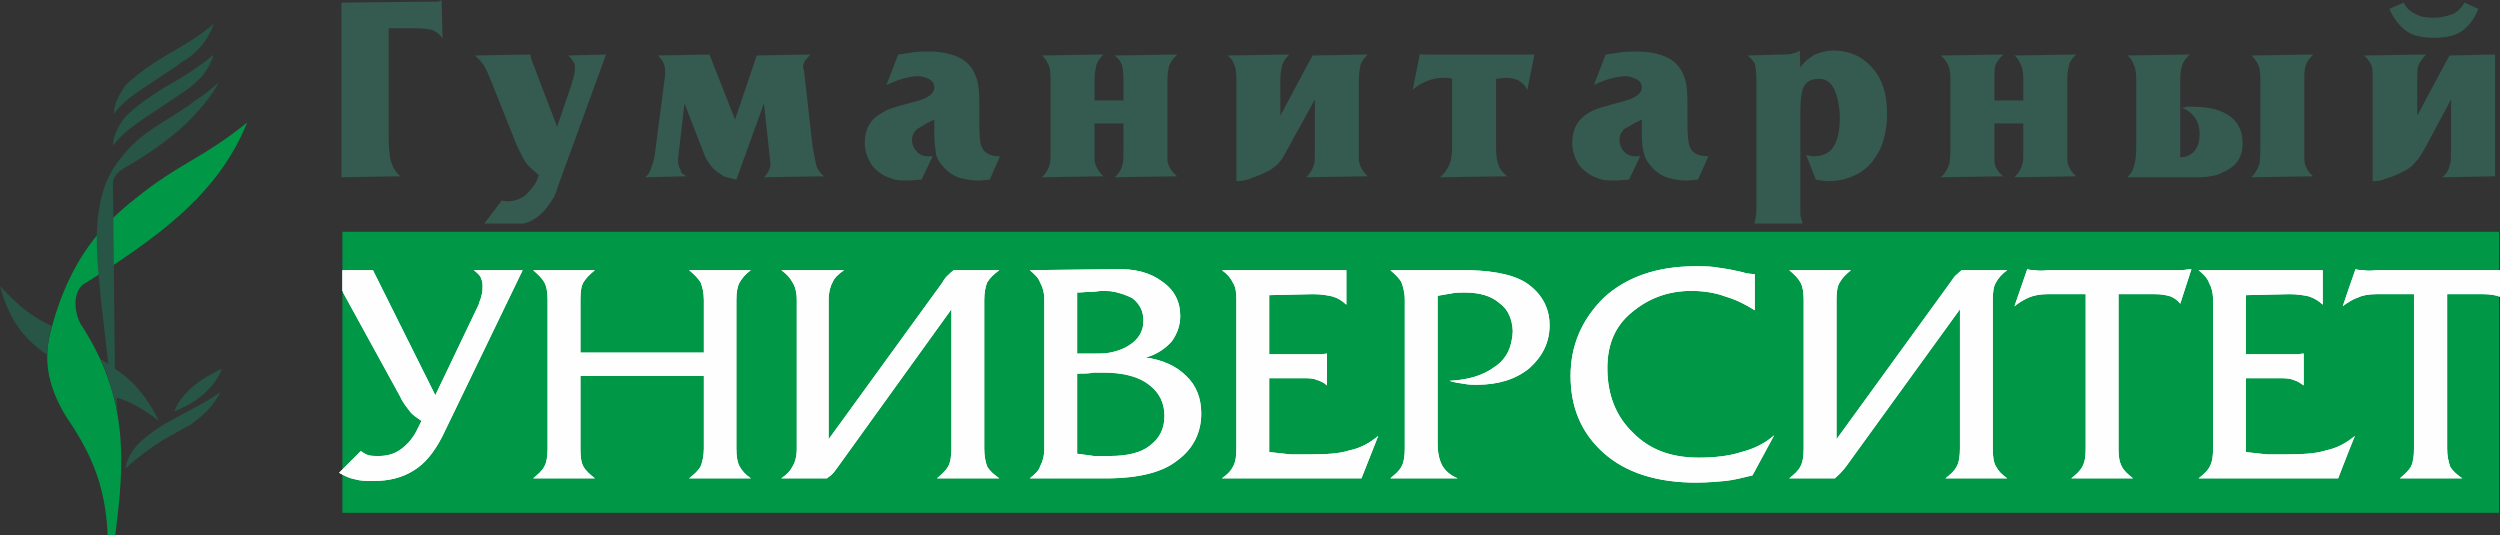 <svg xmlns="http://www.w3.org/2000/svg" xml:space="preserve" id="svg2" width="287.799" height="61.604" style="clip-rule:evenodd;fill-rule:evenodd;image-rendering:optimizeQuality;shape-rendering:geometricPrecision;text-rendering:geometricPrecision" version="1.1" viewBox="0 0 7614.999 1630"><rect x="0" y="0" width="7614.999" height="1630" fill="#333333" stroke="none"/><defs id="defs4"><style id="style6" type="text/css">.fil0{fill:#009846}.fil3{fill:#fefefe}</style></defs><g id="Layer_x0020_1" transform="translate(-1366 -3647)"><path id="path10" d="M2119 4020c-140 113-205 122-342 233-92 73-201 178-259 413-21 89 0 167 47 246 71 105 122 202 129 365h23c29-224 42-419-106-644-14-25-28-85 6-118 224-141 412-272 502-495" class="fil0" style="fill:#009846"/><path id="path12" d="M1863 4941v46c-33 21-72 48-115 87 3-32 30-68 50-85 22-20 45-35 65-48m0-923v64c-32 23-68 48-110 72-21 11-40 25-43 49 2 189 4 377 6 567 62 40 103 96 134 159-42-32-85-59-129-71 0 17 3 33 3 50-5-29-11-56-19-79v2c0-2-2-7-2-9-9-30-19-56-30-80 8 4 15 8 23 14-7-61-14-121-21-182-9-99-23-193-7-292 13-80 41-129 92-184 31-33 64-55 103-80m0-102c-37 23-76 49-115 86-22 29-38 60-38 89 36-48 84-76 153-122zm0-95v54c-69 48-114 70-150 119 0-29 15-60 39-91 38-35 75-60 111-82m-340 819c-84-41-111-76-157-121 24 85 59 152 144 209 0-29 7-62 13-88m441 246c-32 18-66 35-101 55v46c31-18 59-33 83-46 7-5 12-9 18-14zm0-70v49c-20 14-42 25-67 35 12-32 36-60 67-84m0-865v40c-27 31-60 60-101 91v-64c31-20 65-39 101-67m0-98c-32 24-66 42-101 63v53c20-13 40-27 62-42 15-10 29-20 39-31zm0-93v43c-11 11-25 22-42 32-21 15-40 29-59 40v-54c35-21 69-39 101-61m0 43v-43c18-13 36-25 53-41-9 28-25 57-53 84m0 93v-43c18-11 36-25 53-40-9 29-24 58-53 83m0 95v-40c22-14 44-32 68-53-15 30-39 62-68 93m0 874c37-27 64-57 78-95-27 13-55 28-78 46zm0 62v-41c25-13 50-28 74-45-17 32-39 60-74 86" style="fill:#275546"/><path id="path14" d="M8978 4353H2409v856h6569z" class="fil0" style="fill:#009846"/><path id="path16" d="m8966 4184-161 3c15-12 22-27 24-42 3-5 3-22 3-46v-149l-81 151c-10 17-19 32-27 39-7 10-17 18-29 25-19 10-37 19-56 24-17 8-32 10-46 10v-310c0-22 0-37-5-46-5-10-13-20-22-27l190-3c-12 13-19 22-24 35-3 9-3 24-3 41v110l98-183 139-3zm-278-529-44 19c14 32 32 54 54 69 21 14 48 19 82 19 35 0 62-5 83-19 22-15 39-37 52-69l-42-19c-10 17-22 29-39 36-14 5-34 10-54 10-22 0-39-2-53-10-17-7-32-19-39-36m-303 444v37c3 19 10 34 27 48l-188 3c12-12 20-27 25-42 0-5 2-22 2-46v-210c0-22-2-37-7-46-5-10-13-20-20-27l188-3c-12 13-20 22-22 32-5 12-5 25-5 44zm-378-195v222c20 0 34-8 44-20q15-18 15-51c0-19-5-37-15-51-10-12-24-25-42-29 5 0 10 0 18-3h12c48 0 85 7 112 24 32 20 46 49 46 88 0 42-19 71-61 88-17 10-36 12-61 15h-229c12-12 19-25 22-42 2-7 5-24 5-46v-210c0-22-3-37-8-46-4-10-9-20-19-27l190-3c-14 13-22 25-24 37-5 15-5 32-5 54m-344 195v37c2 19 12 34 27 48l-188 3c12-12 22-27 24-42 3-5 3-22 3-46v-76h-88v113c0 19 10 34 27 48l-191 3c15-12 22-27 27-42 0-5 3-22 3-46v-210c0-22-3-37-8-46-5-10-12-20-22-27l191-3c-13 13-20 22-25 35-2 9-2 24-2 41v64h88v-64c0-22-3-37-8-46-5-10-9-20-19-27l188-3c-13 13-20 22-22 35-3 9-5 24-5 41zm-813-247c12-17 27-29 44-39 17-7 37-12 56-12 51 0 93 20 122 56 30 35 42 81 42 137 0 27-3 51-10 76-7 27-19 48-34 68-17 22-39 37-61 46q-33 15-81 15l-31-5-30-76c5 3 8 3 13 3 2 2 7 2 12 2 29 0 51-12 63-36q15-30 15-81c0-29-5-56-12-75-10-30-27-44-52-44-24 0-41 9-49 31-4 13-7 35-7 64v322c3 10 5 17 7 24h-148c2-2 2-2 2-4 2-10 5-25 5-40v-395c0-24-3-39-5-49-5-7-12-17-22-24l108-3c9 0 19 0 26-2 10-2 17-5 25-10zm-312 342-32 3c-22 0-41-3-58-8s-32-14-47-29c-14-15-24-29-27-44-5-15-7-37-7-61v-44l-24 12c-13 8-22 13-30 17-9 10-14 20-14 32 0 15 5 27 14 37 8 9 20 14 35 14h14l-34 71-39 3c-15 0-29 0-44-3-15-5-29-10-39-17-15-10-29-22-37-39-9-17-14-37-14-54 0-44 17-75 53-95 15-10 49-19 105-34 37-10 54-24 54-42 0-9-5-19-15-24-9-5-22-10-34-10-14 0-31 3-49 8-17 5-34 12-48 19l36-93c15-2 30-4 47-7 17-2 34-2 51-2 19 0 39 2 58 7 20 5 37 12 49 22 20 15 30 34 37 56 5 17 7 42 7 71v63c0 37 3 61 7 71 8 20 27 29 57 29zm-749-307c-8-3-17-3-27-3-29 0-59 10-88 32l-5 5 22-110c5 2 10 2 15 2h334l-22 108c-7-15-15-22-27-29-10-5-22-8-39-8l-29 3v212c0 19 2 37 7 49q4.5 18 27 36l-205 3c15-12 24-27 29-39s8-30 8-49zm-284 212v37c3 19 13 34 27 48l-187 3c12-12 21-27 24-42 2-5 2-22 2-46v-149l-83 151c-9 17-17 32-24 39-7 10-20 18-29 25-20 10-39 19-56 24-17 8-35 10-47 10v-310c0-22-2-37-7-46-3-10-10-20-20-27l188-3c-12 13-19 22-22 35-2 9-5 24-5 41v110l98-183 168-3c-12 13-19 22-22 32-2 12-5 25-5 44zm-583 0v37c3 19 13 34 30 48l-191 3c15-12 22-27 25-42 2-5 2-22 2-46v-76h-88v113c3 19 13 34 27 48l-188 3c13-12 22-27 25-42 2-5 2-22 2-46v-210c0-22-2-37-7-46-5-10-10-20-20-27l188-3c-12 13-19 22-22 35-2 9-5 24-5 41v64h88v-64c0-22-2-37-5-46-5-10-12-20-22-27l191-3c-13 13-20 22-25 35-2 9-5 24-5 41zm-541 95-32 3c-22 0-41-3-59-8-17-5-31-14-46-29s-24-29-27-44c-2-15-5-37-5-61v-44l-24 12c-12 8-22 13-29 17-10 10-15 20-15 32 0 15 5 27 15 37 7 9 19 14 34 14h14l-34 71-39 3c-14 0-29 0-44-3-14-5-29-10-39-17-14-10-29-22-36-39-10-17-15-37-15-54 0-44 17-75 56-95 12-10 46-19 103-34 36-10 53-24 53-42 0-9-5-19-14-24-10-5-22-10-35-10-14 0-31 3-48 8s-34 12-49 19l36-93c15-2 30-4 47-7 17-2 34-2 51-2s37 2 56 7c20 5 37 12 49 22 20 15 29 34 37 56 5 17 7 42 7 71v63c0 37 2 61 7 71 8 20 27 29 56 29zm-547-381c-7 8-12 15-17 20-2 5-5 12-5 22 3 2 3 5 3 7l26 230c5 26 8 46 12 61 5 12 13 24 23 31l-183 3c7-7 12-15 16-22 3-10 5-17 3-27l-19-176-84 232-9-2c-12-3-22-5-30-8-4-4-14-9-24-17-10-9-19-19-27-34-5-7-9-19-17-39l-51-132-20 171c0 12 3 25 8 32 2 10 9 15 19 19l-127 3c10-7 17-20 22-39 5-12 8-30 10-49l29-224v-13c0-17-7-31-22-46l157-3 78 198 66-195zm-727 91c2-12 7-20 7-27 3-7 3-12 3-22 0-7 0-15-5-20-3-7-8-12-15-19l115-3-147 403c-9 34-19 42-27 54-12 19-29 36-53 49-8 5-17 7-25 9h-119l53-70c8 2 13 2 18 2 26 0 48-10 63-27 12-14 24-24 32-53-15-13-30-25-39-37-10-15-17-32-27-51l-81-203c-7-17-12-29-19-41-10-15-20-25-29-32l170-3c0 8 3 15 5 22 3 10 8 17 10 25l7 19 59 154zm-557 166c0 29 3 51 5 61 5 22 15 39 30 53l-179 3v-532l274-3h17c5 0 10-2 14-5l3 118c-7-13-20-22-32-27-14-3-32-5-51-5h-81z" style="fill:#355a4f"/><path id="path18" d="m3890 4985 347-478c5-10 12-18 17-22 5-5 10-10 17-15h139c-17 12-29 24-37 37-5 12-9 31-9 53v454c0 22 4 42 9 54 8 14 20 24 37 36h-190c14-12 26-22 34-36 7-12 10-32 10-54v-425l-345 479c-7 9-12 17-17 22-4 5-12 9-17 14h-139c17-12 27-22 34-36 8-12 13-32 13-54v-454c0-22-5-41-13-53-7-13-17-25-34-37h191c-18 12-30 24-35 37-7 12-12 31-12 53zm-756-264h376v-161c0-22-5-41-10-53-8-13-20-25-35-37h188c-17 12-26 24-34 37-7 12-10 31-10 53v454c0 22 3 42 10 54 8 14 17 24 34 36h-188c15-12 27-22 35-36 5-12 10-32 10-54v-222h-376v222c0 22 2 42 9 54 8 14 20 24 35 36h-188c14-12 27-22 34-36 7-12 10-32 10-54v-454c0-22-3-41-10-53-7-13-20-25-34-37h188c-15 12-27 24-35 37-7 12-9 31-9 53zm1613-254v66h-25c-7 0-19 3-34 3s-29 2-41 2v186h53c17 0 32 0 47-3v61h-51c-13 3-30 3-49 3v244c17 2 34 5 51 7h49v68h-244c14-12 27-22 31-36 8-15 13-32 13-54v-454c0-22-5-39-13-53-4-13-17-25-31-37zm-2338 3h93l190 381 132-276c2-10 7-17 9-29 3-10 3-20 3-30 0-9-3-19-7-27-5-7-13-14-20-19h149l-244 505c-25 49-54 85-88 105-34 22-76 32-122 32-20 0-39 0-56-5-17-3-32-10-49-20l66-66c7 5 15 10 24 13 10 2 20 2 30 2 24 0 46-5 66-19 19-13 36-32 48-54l17-34c-14-10-26-17-34-27-9-12-22-27-31-47l-174-317c0-2 0-2-2-5zm5410 73v471c0 22 2 39 10 54 7 14 19 24 34 36h-188c15-12 27-22 34-36 8-15 10-32 10-54v-471h-115c-22 0-41 3-58 10-15 7-30 15-44 27l39-113c10 3 17 3 24 3 10 2 22 2 39 0h405c10 0 22-3 32-3l-34 105c-7-9-17-17-29-22-13-4-27-7-49-7zm-859 442 347-478c7-10 12-18 17-22 5-5 12-10 17-15h139c-17 12-27 24-34 37-8 12-10 31-10 53v454c0 22 2 42 10 54 7 14 17 24 34 36h-188c15-12 27-22 34-36 7-12 10-32 10-54v-425l-347 479c-7 9-14 17-19 22s-10 9-15 14h-139c15-12 27-22 34-36 7-12 10-32 10-54v-454c0-22-3-41-10-53-7-13-19-25-34-37h188c-15 12-27 24-34 37-8 12-10 31-10 53zm-249-503v110c-27-17-56-32-90-42-32-12-69-17-103-17-70 0-129 22-180 64-51 41-76 97-76 171 0 83 27 148 78 197 51 52 117 76 200 76 49 0 93-5 130-17 39-10 73-27 100-51l-66 122c-29 7-56 14-83 17-25 2-54 5-88 5-120 0-215-30-283-91s-100-139-100-234c0-93 34-171 100-237 68-63 161-97 281-97 17 0 36 0 53 2 17 3 42 5 71 12 15 3 24 5 32 8 7 0 14 2 24 2m-905 622h-205c14-12 27-22 34-36 7-12 10-32 10-54v-454c0-22-5-39-10-53-7-13-20-25-34-37h241c83 2 147 17 183 46 39 30 61 71 61 122 0 52-22 95-61 130-41 34-95 51-161 51-12 0-24 0-39-3-14-2-29-4-44-9 56-3 100-15 137-42 37-24 54-61 56-110-2-36-14-66-41-85-25-22-61-32-105-32-15 0-30 0-42 3-14 2-29 5-41 7v451c0 27 5 49 14 66 10 17 25 30 47 39m-718-634h379v105c-13-12-25-20-42-25-17-4-37-7-61-7l-132 3v180h159c5 0 12-2 17-2v97c-7-7-20-14-32-17-10-5-24-5-41-5h-103v225c22 2 44 5 64 7h63c47 0 86-2 117-12 34-7 61-22 88-44l-51 129h-425c17-12 27-22 34-36 8-15 10-32 10-54v-454c0-22-2-39-10-51-7-15-17-27-34-39m-341 634v-68c53 0 95-10 122-32 29-22 44-51 44-90s-15-71-47-95c-26-22-66-34-119-37v-61c24-5 44-12 58-22 30-19 44-44 44-75 0-30-12-52-34-69-20-9-41-17-68-22v-66h17c58-2 105 10 141 37 37 25 56 61 56 105 0 29-9 54-26 78-20 22-44 39-79 49 49 7 91 24 123 56 31 29 46 68 46 115 0 58-25 107-71 141-44 37-114 54-207 56m3772-114c-19 14-44 24-68 29-32 10-71 12-117 12h-64c-21-2-44-5-63-7v-225h103c14 0 29 0 41 5 12 3 22 10 32 17v-97c-8 0-13 2-17 2h-159v-180l132-3c24 0 44 3 61 7 14 5 29 13 41 25v-105h-378c15 12 27 24 32 39 7 12 12 29 12 51v454c0 22-2 39-10 54-7 14-19 24-34 36h425l31-83zm0-461v39c-5 2-12 7-17 12zm0 39q15-12 30-15c14-7 34-10 56-10h114v471c0 22-2 39-9 54-8 14-20 24-34 36h190c-17-12-29-22-37-36-5-15-9-32-9-54v-471h109c22 0 39 3 49 7h3v-80h-376q-25.5 3-39 0c-8 0-15 0-25-3l-22 62zm0 453v-31c8-5 13-10 20-15z" class="fil3" style="fill:#fefefe"/><path id="path20" d="M8820 4543v471c0 22 4 39 9 54 8 14 20 24 37 36h-190c14-12 26-22 34-36 7-15 9-32 9-54v-471h-114c-22 0-42 3-56 10-17 7-32 15-47 27l39-113c10 3 17 3 25 3q13.5 3 39 0h376v80h-3c-10-4-27-7-49-7zm-757-73h378v105c-12-12-27-20-41-25-17-4-37-7-61-7l-132 3v180h159c4 0 9-2 17-2v97c-10-7-20-14-32-17-12-5-27-5-41-5h-103v225c19 2 42 5 63 7h64c46 0 85-2 117-12 32-7 61-22 88-44l-51 129h-425c15-12 27-22 34-36 8-15 10-32 10-54v-454c0-22-5-39-12-51-5-15-17-27-32-39m-244 73v471c0 22 2 39 10 54 7 14 19 24 34 36h-188c15-12 27-22 34-36 8-15 10-32 10-54v-471h-115c-22 0-41 3-58 10-15 7-30 15-44 27l39-113c10 3 17 3 24 3 10 2 22 2 39 0h405c10 0 22-3 32-3l-34 105c-7-9-17-17-29-22-13-4-27-7-49-7zm-859 442 347-478c7-10 12-18 17-22 5-5 12-10 17-15h139c-17 12-27 24-34 37-8 12-10 31-10 53v454c0 22 2 42 10 54 7 14 17 24 34 36h-188c15-12 27-22 34-36 7-12 10-32 10-54v-425l-347 479c-7 9-14 17-19 22s-10 9-15 14h-139c15-12 27-22 34-36 7-12 10-32 10-54v-454c0-22-3-41-10-53-7-13-19-25-34-37h188c-15 12-27 24-34 37-8 12-10 31-10 53zm-249-503v110c-27-17-56-32-90-42-32-12-69-17-103-17-70 0-129 22-180 64-51 41-76 97-76 171 0 83 27 148 78 197 51 52 117 76 200 76 49 0 93-5 130-17 39-10 73-27 100-51l-66 122c-29 7-56 14-83 17-25 2-54 5-88 5-120 0-215-30-283-91s-100-139-100-234c0-93 34-171 100-237 68-63 161-97 281-97 17 0 36 0 53 2 17 3 42 5 71 12 15 3 24 5 32 8 7 0 14 2 24 2m-905 622h-205c14-12 27-22 34-36 7-12 10-32 10-54v-454c0-22-5-39-10-53-7-13-20-25-34-37h241c83 2 147 17 183 46 39 30 61 71 61 122 0 52-22 95-61 130-41 34-95 51-161 51-12 0-24 0-39-3-14-2-29-4-44-9 56-3 100-15 137-42 37-24 54-61 56-110-2-36-14-66-41-85-25-22-61-32-105-32-15 0-30 0-42 3-14 2-29 5-41 7v451c0 27 5 49 14 66 10 17 25 30 47 39m-718-634h379v105c-13-12-25-20-42-25-17-4-37-7-61-7l-132 3v180h159c5 0 12-2 17-2v97c-7-7-20-14-32-17-10-5-24-5-41-5h-103v225c22 2 44 5 64 7h63c47 0 86-2 117-12 34-7 61-22 88-44l-51 129h-425c17-12 27-22 34-36 8-15 10-32 10-54v-454c0-22-2-39-10-51-7-15-17-27-34-39m-441 315v244c17 2 34 5 51 7h49c53 0 95-10 122-32 29-22 44-51 44-90s-15-71-47-95c-31-24-78-37-139-37h-31c-13 3-30 3-49 3m0-247v186h53c44 2 78-8 105-25 30-19 44-44 44-75 0-30-12-52-34-69-24-14-54-22-93-22-7 0-19 3-34 3s-29 2-41 2m-144-68 261-3c58-2 105 10 141 37 37 25 56 61 56 105 0 29-9 54-26 78-20 22-44 39-79 49 49 7 91 24 123 56 31 29 46 68 46 115 0 58-25 107-71 141-46 37-119 56-215 56h-236c14-12 27-22 31-36 8-15 13-32 13-54v-454c0-22-5-39-13-53-4-13-17-25-31-37m-613 515 347-478c5-10 12-18 17-22 5-5 10-10 17-15h139c-17 12-29 24-37 37-5 12-9 31-9 53v454c0 22 4 42 9 54 8 14 20 24 37 36h-190c14-12 26-22 34-36 7-12 10-32 10-54v-425l-345 479c-7 9-12 17-17 22-4 5-12 9-17 14h-139c17-12 27-22 34-36 8-12 13-32 13-54v-454c0-22-5-41-13-53-7-13-17-25-34-37h191c-18 12-30 24-35 37-7 12-12 31-12 53zm-756-264h376v-161c0-22-5-41-10-53-8-13-20-25-35-37h188c-17 12-26 24-34 37-7 12-10 31-10 53v454c0 22 3 42 10 54 8 14 17 24 34 36h-188c15-12 27-22 35-36 5-12 10-32 10-54v-222h-376v222c0 22 2 42 9 54 8 14 20 24 35 36h-188c14-12 27-22 34-36 7-12 10-32 10-54v-454c0-22-3-41-10-53-7-13-20-25-34-37h188c-15 12-27 24-35 37-7 12-9 31-9 53zm-725-251h93l190 381 132-276c2-10 7-17 9-29 3-10 3-20 3-30 0-9-3-19-7-27-5-7-13-14-20-19h149l-244 505c-25 49-54 85-88 105-34 22-76 32-122 32-20 0-39 0-56-5-17-3-32-10-49-20l66-66c7 5 15 10 24 13 10 2 20 2 30 2 24 0 46-5 66-19 19-13 36-32 48-54l17-34c-14-10-26-17-34-27-9-12-22-27-31-47l-174-317c0-2 0-2-2-5z" class="fil3" style="fill:#fefefe"/></g></svg>